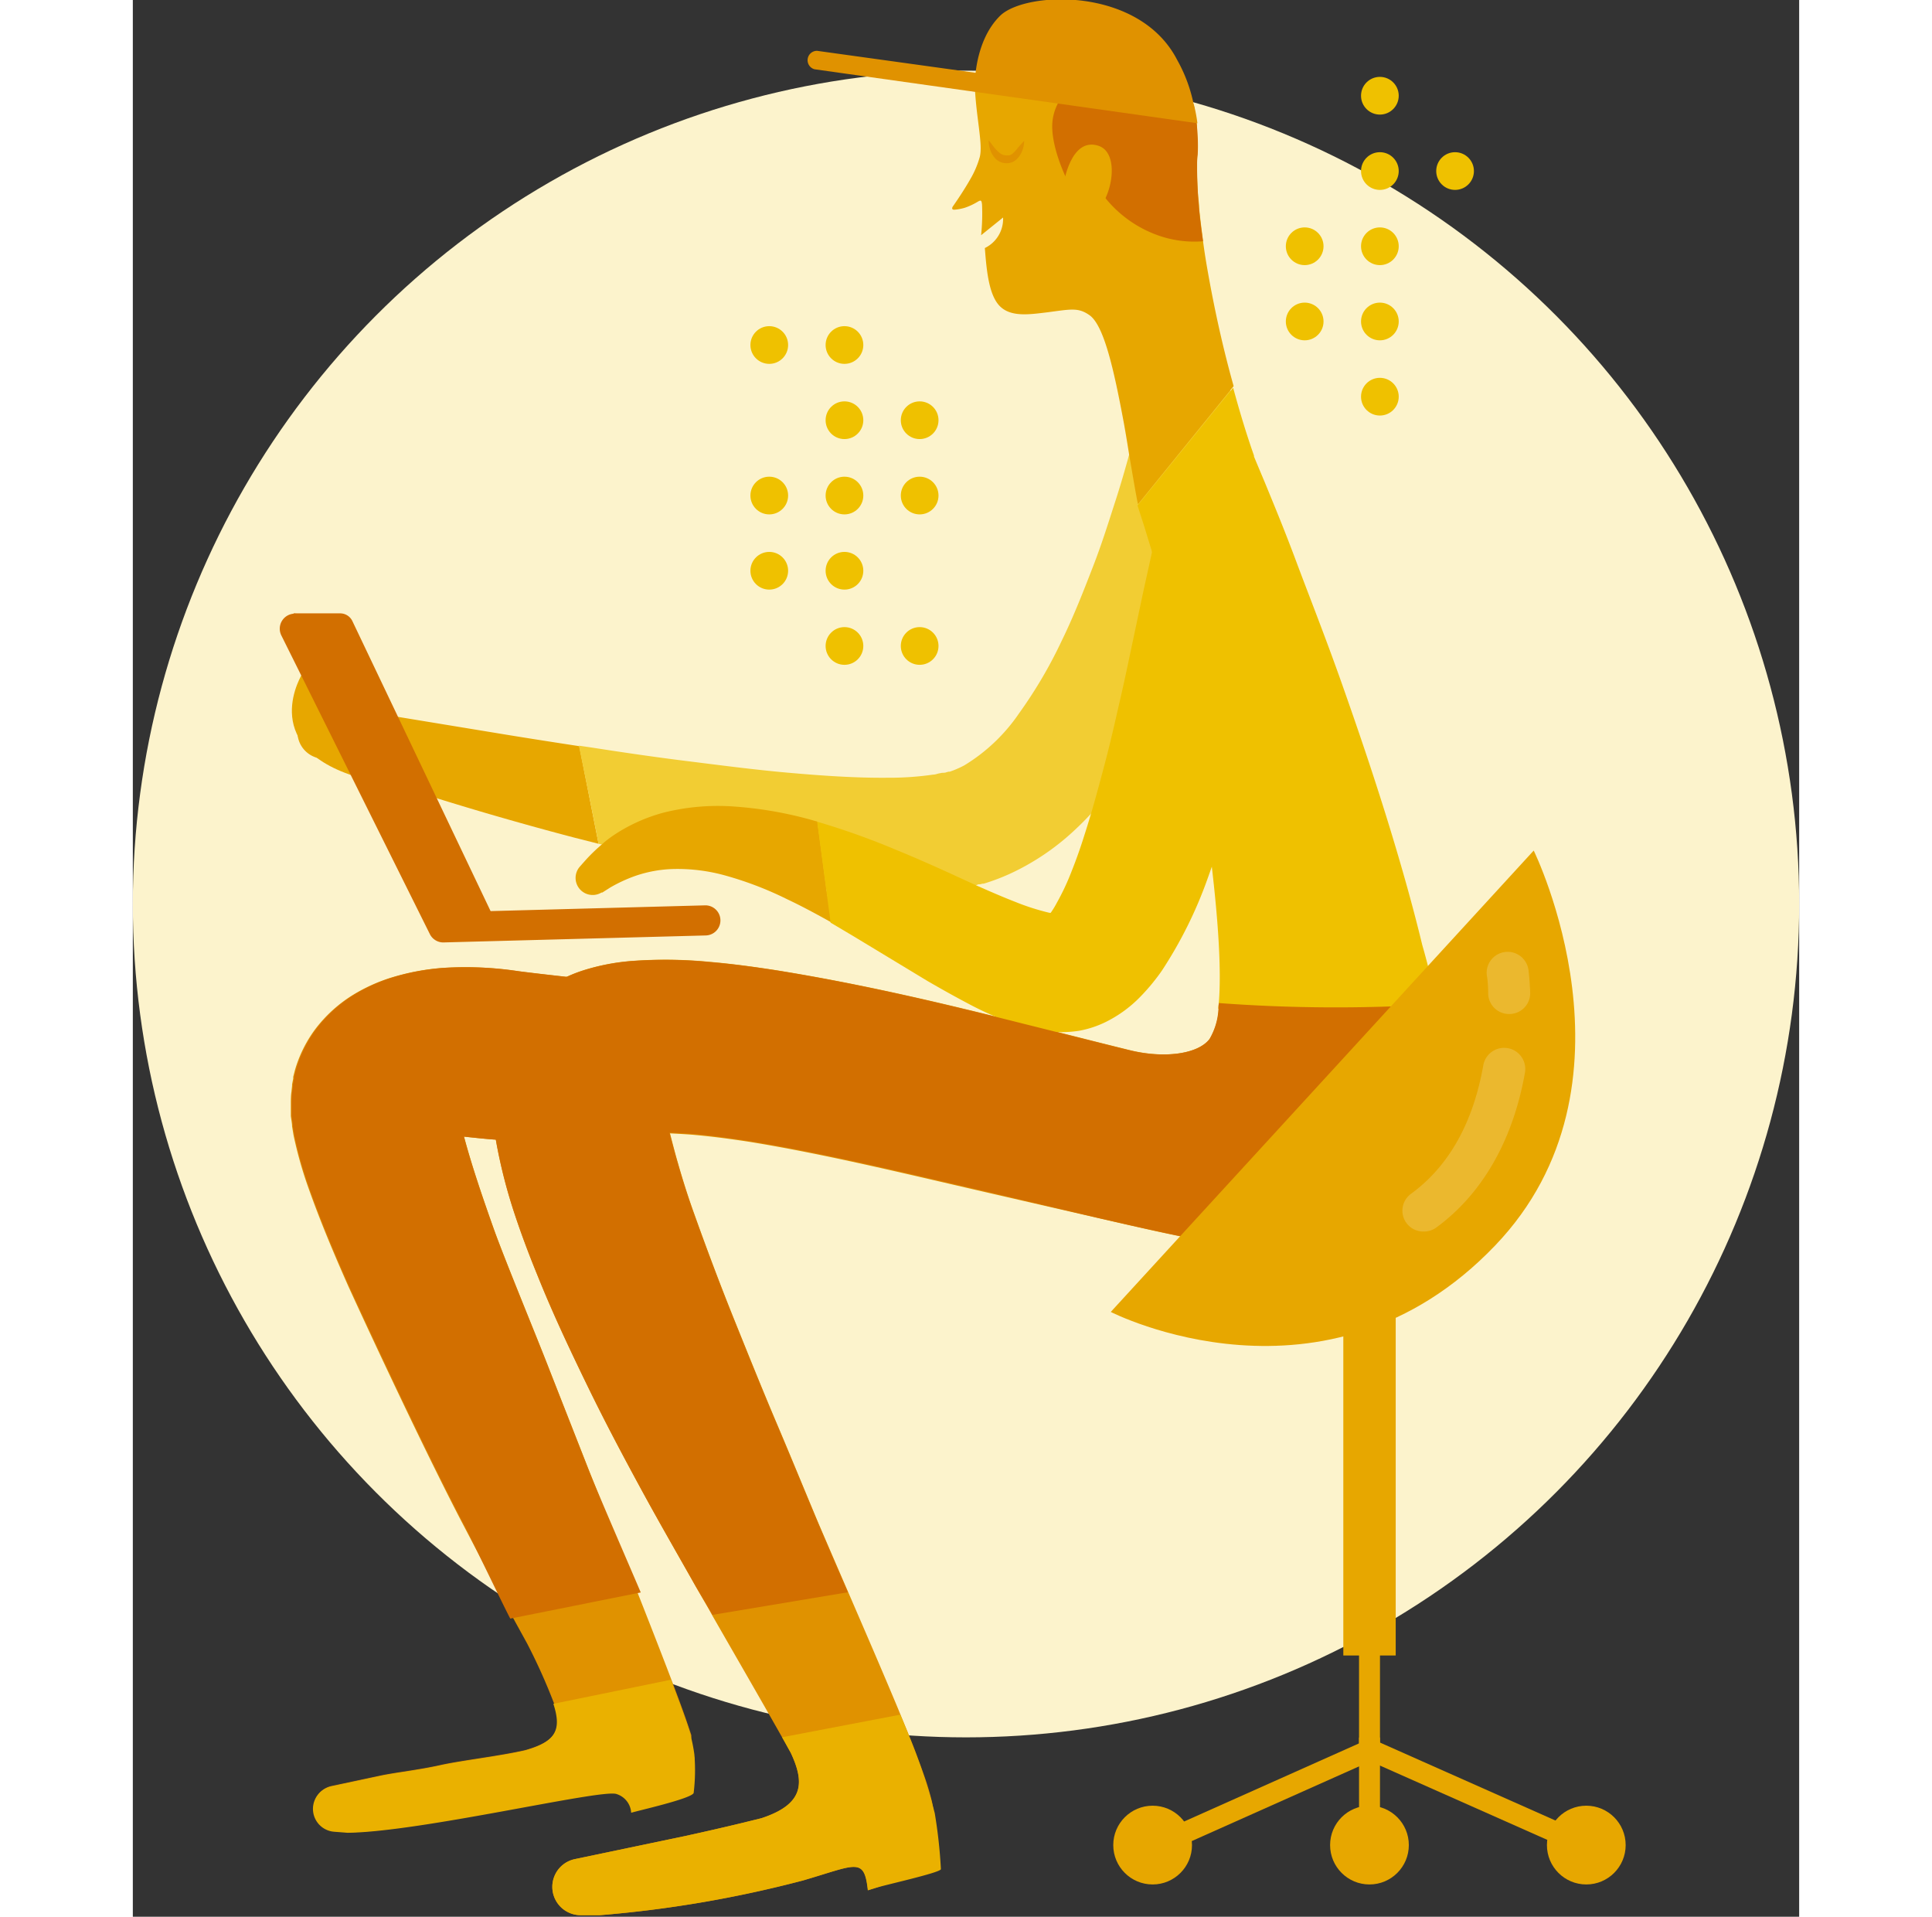 <svg id="Layer_1" data-name="Layer 1" xmlns="http://www.w3.org/2000/svg" viewBox="0 0 160 184" width="246" height="244"><rect x="0" y="0" width="160" height="184" fill="#333333" stroke="none"/><defs><style>.cls-1{fill:#fcf3cc;}.cls-2{fill:#efc100;}.cls-3{fill:#e7a700;}.cls-4{fill:#2672b9;}.cls-5{fill:#f2cd33;}.cls-6{fill:#e09200;}.cls-7{fill:#d26f00;}.cls-8{fill:#dcae00;}.cls-9{opacity:0.23;}.cls-10{fill:#eab100;}</style></defs><title>img--card</title><circle class="cls-1" cx="80" cy="86.78" r="80"/><circle class="cls-2" cx="112.52" cy="23.64" r="1.81"/><circle class="cls-2" cx="112.52" cy="30.86" r="1.81"/><circle class="cls-2" cx="119.74" cy="9.19" r="1.81"/><circle class="cls-2" cx="119.74" cy="16.42" r="1.81"/><circle class="cls-2" cx="119.74" cy="23.64" r="1.81"/><circle class="cls-2" cx="119.74" cy="30.86" r="1.81"/><circle class="cls-2" cx="119.74" cy="38.08" r="1.81"/><circle class="cls-2" cx="126.96" cy="16.42" r="1.81"/><path class="cls-3" d="M43.93,77L44.72,81l-2.36-.6c-2.9-.76-5.61-1.52-8.12-2.25-5-1.46-9.12-2.8-12-3.78-1.44-.49-2.56-0.91-3.32-1.18l-1.18-.43a2.57,2.57,0,0,1,1.29-5h0L36,70.55c2.14,0.35,4.45.71,6.87,1.08Z"/><path class="cls-4" d="M101,35.15L99,35.82A4.52,4.52,0,0,1,101,35.15Z"/><path class="cls-5" d="M105.94,40s0,0.13,0,.37-0.05.56-.09,1c-0.09.85-.22,2.09-0.46,3.64s-0.56,3.43-1,5.58-1.06,4.56-1.83,7.17a73.54,73.54,0,0,1-3.06,8.38,49.62,49.62,0,0,1-5.14,9.08,29.74,29.74,0,0,1-3.92,4.46A23.46,23.46,0,0,1,85,83.5a20.07,20.07,0,0,1-3.3,1.33l-0.11,0-0.24.06-0.15,0L80.91,85l-0.44.1-0.51.1c-0.37.07-.58,0.09-0.88,0.14s-0.55.08-.82,0.1a39.63,39.63,0,0,1-5.94.14,88.8,88.8,0,0,1-10.78-1.16c-3.45-.56-6.8-1.21-10-1.91C49.19,82,46.91,81.49,44.72,81L43.93,77l-1.1-5.42,1.29,0.19c2.89,0.45,5.94.9,9.08,1.29s6.38,0.82,9.64,1.11,6.55,0.52,9.67.49a29.34,29.34,0,0,0,4.33-.3c0.16,0,.32-0.05.46-0.09s0.33-.06.38-0.08l0.12,0L78,74.17l0.31-.09,0.12,0a9.11,9.11,0,0,0,1.41-.61,17.09,17.09,0,0,0,5.26-5,44,44,0,0,0,4.11-7c1.18-2.42,2.12-4.85,3-7.12s1.54-4.42,2.16-6.33,1.08-3.6,1.47-5,0.67-2.48.87-3.22L97,38.69l0-.17a4.48,4.48,0,0,1,2-2.7l1.95-.67A4.55,4.55,0,0,1,105.94,40Z"/><path class="cls-3" d="M16.31,64.61s-4.4,6.86,4.91,9.88Z"/><path class="cls-3" d="M103.23,26.15c-0.18-1-.34-2-0.47-3l-0.05-.44c-0.13-1-.25-1.93-0.33-2.8,0-.43-0.08-0.84-0.11-1.24-0.06-.84-0.09-1.6-0.09-2.28,0-.23,0-0.48,0-0.76s0-.27,0-0.39,0-.26,0-0.38a17.6,17.6,0,0,0,0-2.07,0.67,0.67,0,0,0,0-.13l0-.3a0.44,0.44,0,0,0,0-.11c0-.18,0-0.35-0.06-0.53s-0.05-.46-0.1-0.68a4.79,4.79,0,0,0-.11-0.52,0.31,0.31,0,0,0,0-.13c0-.15-0.06-0.3-0.1-0.45s-0.15-.55-0.24-0.81-0.13-.39-0.21-0.58-0.13-.33-0.21-0.49a9.7,9.7,0,0,0-.61-1.17l-0.25-.39c-0.1-.15-0.21-0.3-0.31-0.44a10.31,10.31,0,0,0-.76-0.88L99,4.92l-0.43-.38a0.62,0.62,0,0,0-.12-0.1c-0.16-.13-0.33-0.26-0.5-0.38l-0.35-.24-0.44-.27-0.27-.15-0.09,0-0.51-.25-0.06,0a8.16,8.16,0,0,0-.82-0.33c-0.21-.08-0.44-0.15-0.66-0.21l-0.24-.07C94.22,2.39,94,2.33,93.73,2.28l-1-.18a15.92,15.92,0,0,0-1.87-.16,18.61,18.61,0,0,0-3.41.2L87,2.22l-0.46.1q-0.44.11-.86,0.24l-0.21.07a1,1,0,0,0-.21.08l-0.55.22c-0.21.1-.42,0.21-0.62,0.31a7.37,7.37,0,0,0-.87.58L83,4c-0.13.1-.24,0.21-0.36,0.31l-0.34.35a3.24,3.24,0,0,0-.32.38c-0.11.13-.21,0.26-0.3,0.39A4.7,4.7,0,0,0,81,7v0c0,0.09-.05.16-0.07,0.25s-0.07.36-.1,0.54v0c0.07,3.24.83,6,.49,7.29a9,9,0,0,1-.89,2.09c-0.6,1.06-1.29,2.07-1.66,2.6-0.17.23-.11,0.38,0.13,0.36a4.78,4.78,0,0,0,1-.19,6.25,6.25,0,0,0,1.2-.56c0.34-.2.39-0.17,0.44,0.26a19.8,19.8,0,0,1-.09,2.94l2.11-1.7a3.1,3.1,0,0,1-1.75,2.93h0c0.17,2.24.4,4.59,1.48,5.62s2.84,0.75,4.53.55c2.26-.3,2.95-0.47,4,0.25,1.41,0.93,2.37,5.17,3.35,10.45,0.1,0.55.29,1.66,0.48,2.87h0c0.37,2.14.78,4.6,0.87,4.85l8.91-11h0l0.27-.33C104.67,33.42,103.84,29.6,103.23,26.15Z"/><path class="cls-6" d="M126.31,107.6a20.45,20.45,0,0,1-.57,4.27,12.86,12.86,0,0,1-.42,1.37L125,114c-0.13.28-.26,0.56-0.4,0.84a11.55,11.55,0,0,1-1.15,1.78s-0.62.68-.86,0.95l-0.12.11-0.22.2c-0.17.14-.34,0.28-0.51,0.4a8.92,8.92,0,0,1-1.08.71,7.6,7.6,0,0,1-1.5.69,7.72,7.72,0,0,1-1,.34c-0.29.07-.58,0.15-0.87,0.21a6.72,6.72,0,0,1-.74.12l-0.69.09-0.59,0c-0.41,0-.77,0-1.1,0a30,30,0,0,1-3.61-.17c-2.19-.21-4.16-0.52-6.13-0.85-3.9-.68-7.65-1.55-11.43-2.42L81.69,114.4c-7.53-1.73-15.14-3.59-22.43-4.78-1.82-.28-3.62-0.52-5.31-0.67-0.73-.07-2.37-0.15-2.37-0.15s0.51,2,.76,2.84c0.47,1.64,1,3.33,1.61,5,1.2,3.37,2.49,6.79,3.84,10.14s2.69,6.68,4.07,9.93,2.69,6.46,4,9.58q1.45,3.37,2.86,6.62c1.65,3.82,3.25,7.51,4.74,11.08,0.08,0.19.15,0.37,0.23,0.56,0.5,1.21,1,2.41,1.46,3.62,0.26,0.7.53,1.41,0.79,2.16a26.3,26.3,0,0,1,.79,2.61l0.15,0.81,0,0.44a6.44,6.44,0,0,1,0,1.3l-0.08.52a3.49,3.49,0,0,1-.44,1.31l-0.07.11-0.16.25a7,7,0,0,1-.84,1.13,4.89,4.89,0,0,1-.49.5l-0.26.23-0.13.09L74,180a12.23,12.23,0,0,1-2.86,1.29l-0.55.17c-0.35-3.22-1.1-2.44-6.21-.95a112.28,112.28,0,0,1-19.53,3.34H43a2.72,2.72,0,0,1-.52-5.39h0l10.56-2.21c1.68-.37,3.51-0.78,5.49-1.26l1.83-.45c4.09-1.35,4.17-3.39,2.81-6.29-0.28-.49-0.55-1-0.83-1.48-2.07-3.66-4.33-7.56-6.67-11.64-0.54-1-1.11-1.93-1.66-2.91-1.69-3-3.43-6-5.18-9.22s-3.48-6.47-5.14-9.89-3.34-7-4.85-10.72c-0.77-1.88-1.5-3.81-2.18-5.86a51,51,0,0,1-1.73-6.72,25.86,25.86,0,0,1-.41-4.35c0-.47,0-0.87.07-1.39l0.08-.77,0-.38,0.12-.61c0.09-.41.19-0.82,0.31-1.23l0.16-.48,0-.08v0l0,0c0.07-.19.24-0.67,0.26-0.68l0.16-.33a13.71,13.71,0,0,1,.69-1.26A11.69,11.69,0,0,1,40,94.68a11.16,11.16,0,0,1,1.7-.93,13.79,13.79,0,0,1,1.51-.59A20.7,20.7,0,0,1,48,92.24a43.88,43.88,0,0,1,7.34.09c2.24,0.19,4.37.49,6.46,0.81C70.18,94.49,78,96.36,85.6,98.27c3.42,0.85,6.81,1.72,10.13,2.54s6.57,0.38,7.68-1.08a6.39,6.39,0,0,0,.86-2.9,102.49,102.49,0,0,0,21-.15c0.28,1.45.53,3,.74,4.54A41.63,41.63,0,0,1,126.31,107.6Z"/><path class="cls-4" d="M68.12,172.05a4.51,4.51,0,0,0-.32.33,3.36,3.36,0,0,0-.38.56h0v0c-0.27.72-.35,0.92-0.35,1h0a0.76,0.76,0,0,1,0,.14c0,0.12-.05.25-0.07,0.38a5.71,5.71,0,0,0,0,.81l0,0.19v0a0.09,0.09,0,0,1,0,0c-0.09-.18-0.32-0.74-0.58-1.26s-0.4-.81-0.61-1.23a18.91,18.91,0,0,0,2-.76Z"/><path class="cls-6" d="M53.93,168.77a4.5,4.5,0,0,1-.06.68,6.8,6.8,0,0,1-.26,1,6.33,6.33,0,0,1-.78,1.46c-0.58.79-1.06-.29-1.49,0-0.21.15-.39,0.26-0.58,0.38l-0.51.28a13.28,13.28,0,0,1-1.67.69l-0.22.07-0.54-1.53c-5.71.16-20.14,4-27.14,4.09h0l-1.29-.1a2.2,2.2,0,0,1-.27-4.35h0l4.69-1c1.49-.31,3.64-0.54,5.71-1s5.71-.87,8.18-1.44c3-.85,3.55-2,2.74-4.49a56,56,0,0,0-2.59-5.76l-1.1-2L34,150.71l-2.19-4.17c-3.28-6.24-8.28-16.86-11.09-23-1.38-3.11-2.66-6.14-3.79-9.31a39,39,0,0,1-1.5-5.26l-0.14-.84c0-.29-0.08-0.64-0.12-1l0-.58v-0.3c0-.12,0-0.14,0-0.36s0-.74.06-1.1l0.06-.56,0-.13v0l0.11-.56,0-.17,0.17-.66a12.35,12.35,0,0,1,1.89-3.84,13.3,13.3,0,0,1,3.72-3.39,16.38,16.38,0,0,1,3.42-1.57,22.37,22.37,0,0,1,5.23-1,33.9,33.9,0,0,1,7,.3c1.81,0.26,10.21,1.16,10.21,1.16,4.22,1,2.26,5.32,1.26,9.53a7.84,7.84,0,0,1-9.45,5.81L38,109.66c-0.66-.06-1.67-0.17-2.91-0.25-0.61,0-3.29-.3-3.29-0.3l0.11,0.4c0.7,2.56,1.68,5.45,2.74,8.43s4.13,10.38,5.35,13.54l3.78,9.63,2.82,7.08c1.62,4.08,3.22,8.12,4.73,12.05l0.4,1.05c0.45,1.19.9,2.38,1.34,3.63l0.43,1.27,0.12,0.36v0a1,1,0,0,1-.08.54,0.8,0.8,0,0,0,0,.13l0,0h0s0,0,0,0v0.1l0.05,0.26c0,0.13,0,.26.05,0.39A5.32,5.32,0,0,1,53.93,168.77Z"/><path class="cls-3" d="M66.57,85.17l-0.84-6.3-0.25-.07a37.3,37.3,0,0,0-7.66-1.37A21.44,21.44,0,0,0,51,78a16.12,16.12,0,0,0-4.88,2.21c-0.39.27-.73,0.53-1,0.78a16.54,16.54,0,0,0-1.5,1.42c-0.51.56-.77,0.87-0.77,0.87a1.64,1.64,0,0,0,2.15,2.4l0.08,0,0.79-.5a14.31,14.31,0,0,1,2.33-1.08,12.2,12.2,0,0,1,3.74-.68,17.15,17.15,0,0,1,5,.64,33.59,33.59,0,0,1,5.88,2.26c1.4,0.66,2.83,1.43,4.31,2.26Z"/><path class="cls-7" d="M29.81,90.47a1.44,1.44,0,0,1-1.29-.8L14.26,61a1.44,1.44,0,0,1,2.59-1.29L30.7,87.56l24.25-.65A1.44,1.44,0,1,1,55,89.8l-25.17.67h0Z"/><path class="cls-6" d="M85.58,13.52a2.34,2.34,0,0,1-.15.86,2.21,2.21,0,0,1-.47.81,1.5,1.5,0,0,1-.48.36,1.64,1.64,0,0,1-.63.12,1.49,1.49,0,0,1-1.09-.52,2.24,2.24,0,0,1-.45-0.82,2.61,2.61,0,0,1-.13-0.86l0.15,0.19,0.36,0.47a3.54,3.54,0,0,0,.53.54,1,1,0,0,0,.63.24,1,1,0,0,0,.18,0h0.08l0.07,0a1.43,1.43,0,0,0,.3-0.17A3.94,3.94,0,0,0,85,14.16Z"/><path class="cls-7" d="M102.76,23.16a10.38,10.38,0,0,1-4.52-.64,11.4,11.4,0,0,1-5-3.69l-3.56-1.61S88,13.86,88.32,11.51a4.72,4.72,0,0,1,.51-1.59,8.29,8.29,0,0,0,.78-1.69,2,2,0,0,0,0-.92c-0.43-2.06-6-.75-8-0.21l-0.73.21c0-.1,0-0.2.07-0.3a4.7,4.7,0,0,1,.69-1.55c1.85-2.62,4.9-3.64,9.21-3.52,5.09,0.13,9.52,2.48,10.94,8a14,14,0,0,1,.35,1.86,18.76,18.76,0,0,1,.11,3.06,6.54,6.54,0,0,0-.06.76c0,0.28,0,.53,0,0.76A48.81,48.81,0,0,0,102.76,23.16Z"/><path class="cls-3" d="M89.38,17.63S90.05,13.1,92.74,14s0.67,8.05-2.35,6.88S89.38,17.63,89.38,17.63Z"/><rect class="cls-3" x="116.23" y="123.26" width="5.03" height="35.66"/><rect class="cls-3" x="117.74" y="141.14" width="2.01" height="27.85"/><polygon class="cls-3" points="139.24 178.14 118.83 169.08 98.53 178.14 97.71 176.3 118.83 166.87 140.06 176.3 139.24 178.14"/><rect class="cls-3" x="117.74" y="166.8" width="2.01" height="7.05"/><circle class="cls-3" cx="97.92" cy="177.12" r="3.78"/><circle class="cls-3" cx="139.56" cy="177.12" r="3.78"/><circle class="cls-3" cx="118.74" cy="177.12" r="3.78"/><path class="cls-7" d="M15.43,58.88H19.9a1.3,1.3,0,0,1,1.18.74L34.45,87.67,29.81,89Z"/><path class="cls-2" d="M109.42,54.56s0,0.38-.09,1.1-0.14,1.73-.3,3-0.35,2.87-.63,4.66-0.62,3.81-1.07,6a99.2,99.2,0,0,1-4.15,15.07,41.13,41.13,0,0,1-4.38,8.8,19.59,19.59,0,0,1-2,2.43,12.11,12.11,0,0,1-3.35,2.47,9.76,9.76,0,0,1-2.59.86,11.63,11.63,0,0,1-1.51.13H89.09l-0.57,0L87.93,99,87.48,99c-0.32,0-.58-0.1-0.86-0.16-0.55-.12-1-0.26-1.52-0.4a30.36,30.36,0,0,1-4.8-2.05c-1.41-.74-2.72-1.48-4-2.22l-7.11-4.3L67,88.57l-1.29-9.69a71,71,0,0,1,7.57,2.7C75.91,82.65,78.5,83.85,81,85c1.27,0.56,2.53,1.11,3.74,1.58a22.58,22.58,0,0,0,3.29,1.05h0.1c0.16-.22.38-0.56,0.61-1a23,23,0,0,0,1.38-2.94c0.44-1.1.85-2.25,1.22-3.43,0.76-2.34,1.4-4.73,2-7s1.09-4.5,1.56-6.54,0.85-3.94,1.21-5.61l0.92-4.35L97.86,53l0-.11A5.84,5.84,0,0,1,109.42,54.56Z"/><path class="cls-8" d="M88.91,87.68l0.06,0H88.73a1.67,1.67,0,0,1,.43,0H88.91Z"/><path class="cls-2" d="M125.22,96.68a102.58,102.58,0,0,1-21,.15c0.84-7.41-2.12-25.29-4.45-37.63l-0.33-1.08-2.33-7.6c-0.29-.9-0.51-1.58-0.64-2l9.18-11.3c0.6,2.21,1.26,4.41,2,6.51l0,0.09c0.14,0.35.5,1.2,1.05,2.51,0.71,1.74,1.78,4.28,3,7.55s2.8,7.24,4.43,11.86,3.42,9.86,5.16,15.71c0.87,2.93,1.73,6,2.52,9.27C124.36,92.61,124.83,94.59,125.22,96.68Z"/><path class="cls-7" d="M126.31,107.61a19.77,19.77,0,0,1-.57,4.27,11.8,11.8,0,0,1-.42,1.36L125,114c-0.13.28-.26,0.56-0.4,0.84a11.83,11.83,0,0,1-1.15,1.78s-0.75.83-.92,1l0.05-.06-0.12.12-0.22.19-0.51.4a8.93,8.93,0,0,1-1.08.71,8.24,8.24,0,0,1-1.49.69,9,9,0,0,1-1.05.34l-0.87.2a7.12,7.12,0,0,1-.74.12l-0.7.09-0.58,0c-0.41,0-.77,0-1.1,0a32,32,0,0,1-3.61-.17c-2.19-.21-4.15-0.52-6.12-0.86-3.9-.68-7.65-1.55-11.43-2.41l-11.3-2.66c-7.53-1.73-15.14-3.59-22.44-4.77-1.82-.28-3.61-0.53-5.31-0.68-0.74-.06-2.38-0.14-2.38-0.14s0.51,2,.77,2.84c0.46,1.64,1,3.33,1.6,5,1.21,3.37,2.49,6.79,3.84,10.14s2.69,6.69,4.07,9.94,2.69,6.46,4,9.58q1.44,3.38,2.85,6.62l-13,2.17L54,152.2c-1.69-3-3.43-6-5.18-9.22s-3.47-6.46-5.14-9.89-3.35-6.95-4.85-10.72c-0.77-1.88-1.5-3.81-2.18-5.86a50.34,50.34,0,0,1-1.73-6.72,25.43,25.43,0,0,1-.41-4.35c0-.46,0-0.87.06-1.38l0.09-.77,0.05-.38,0.12-.61c0.09-.41.19-0.82,0.31-1.22l0.16-.48,0-.09v0l0-.05c0.06-.19.25-0.66,0.26-0.68l0.16-.32a14.37,14.37,0,0,1,.7-1.26A11.71,11.71,0,0,1,40,94.68a11.56,11.56,0,0,1,1.7-.92,13.8,13.8,0,0,1,1.52-.59,20.83,20.83,0,0,1,4.8-.92,43.57,43.57,0,0,1,7.34.1c2.25,0.19,4.38.48,6.47,0.81,8.33,1.34,16.13,3.21,23.75,5.13,3.42,0.85,6.81,1.72,10.12,2.53s6.56,0.39,7.68-1.08a6.32,6.32,0,0,0,.86-2.9c0-.17,0-0.36.05-0.55a152.28,152.28,0,0,0,20.85.11c0,0.09,0,.19.06,0.29,0.28,1.45.53,3,.74,4.54A40.39,40.39,0,0,1,126.31,107.61Z"/><path class="cls-7" d="M35.08,109.41c-0.61,0-3.29-.3-3.29-0.3l0.11,0.4c0.7,2.56,1.68,5.45,2.74,8.43s4.13,10.38,5.35,13.54l3.78,9.63c0.94,2.37,4,9.4,5,11.76l-12.53,2.51c-0.73-1.39-3.63-7.45-4.36-8.84-3.28-6.24-8.28-16.86-11.09-23-1.38-3.11-2.66-6.14-3.79-9.31a39,39,0,0,1-1.5-5.26l-0.14-.84c0-.29-0.08-0.64-0.12-1l0-.58v-0.3c0-.12,0-0.14,0-0.36s0-.74.06-1.1l0.07-.56,0-.13v0l0.11-.56,0-.17,0.17-.66a12.33,12.33,0,0,1,1.89-3.84,13.3,13.3,0,0,1,3.72-3.39,16.38,16.38,0,0,1,3.42-1.57,22.36,22.36,0,0,1,5.23-1,33.9,33.9,0,0,1,7,.3c1.81,0.26,10.21,1.16,10.21,1.16,4.22,1,2.26,5.32,1.26,9.53a7.85,7.85,0,0,1-9.45,5.81L38,109.66C37.32,109.59,36.32,109.49,35.08,109.41Z"/><path class="cls-3" d="M134.51,81.65L93.9,125.94s20.68,10.6,36.91-6.38C145.59,104.13,134.51,81.65,134.51,81.65Z"/><g class="cls-9"><path class="cls-1" d="M123.95,118.22a2,2,0,0,1-1.19-3.64c3.6-2.64,5.93-6.78,6.91-12.31a2,2,0,0,1,4,.7c-1.15,6.49-4.09,11.62-8.49,14.85A2,2,0,0,1,123.95,118.22Z"/></g><g class="cls-9"><path class="cls-1" d="M132.14,97.34a2,2,0,0,1-2-1.94c0-1.09-.12-1.75-0.13-1.75a2,2,0,0,1,4-.52s0.11,0.83.16,2.12a2,2,0,0,1-1.94,2.09h-0.08Z"/></g><path class="cls-10" d="M53.85,172.12c-0.21.55-5.46,1.72-6,1.9a2,2,0,0,0-1.44-1.81c-1.62-.45-18.79,3.65-25.79,3.73h0l-1.29-.1a2.2,2.2,0,0,1-.27-4.35h0l4.69-1c1.49-.31,3.64-0.54,5.71-1s5.71-.87,8.18-1.44c3-.85,3.55-2,2.74-4.49l11.28-2.31c0.45,1.19.9,2.38,1.34,3.63a15.26,15.26,0,0,1,.92,3.55A18.24,18.24,0,0,1,53.85,172.12Z"/><path class="cls-10" d="M77.59,179.43c0,0.34-5.68,1.58-6.47,1.86l-0.55.17c-0.35-3.22-1.1-2.44-6.21-.95a112.28,112.28,0,0,1-19.53,3.34H43a2.72,2.72,0,0,1-.52-5.39h0l10.56-2.21c1.68-.37,3.51-0.78,5.49-1.26l1.83-.45c4.09-1.35,4.17-3.39,2.81-6.29-0.28-.49-0.55-1-0.83-1.48l11.35-2.17c0.5,1.21,1,2.41,1.46,3.62A51.93,51.93,0,0,1,77,174.06,47.39,47.39,0,0,1,77.59,179.43Z"/><circle class="cls-2" cx="75.55" cy="62.01" r="1.81"/><circle class="cls-2" cx="75.55" cy="47.57" r="1.81"/><circle class="cls-2" cx="75.55" cy="40.34" r="1.81"/><circle class="cls-2" cx="68.33" cy="62.01" r="1.81"/><circle class="cls-2" cx="68.33" cy="54.79" r="1.81"/><circle class="cls-2" cx="68.33" cy="47.57" r="1.81"/><circle class="cls-2" cx="68.33" cy="40.34" r="1.81"/><circle class="cls-2" cx="68.33" cy="33.12" r="1.81"/><circle class="cls-2" cx="61.11" cy="54.79" r="1.81"/><circle class="cls-2" cx="61.11" cy="47.57" r="1.81"/><circle class="cls-2" cx="61.11" cy="33.12" r="1.81"/><path class="cls-6" d="M102.22,11.83L88.9,9.95,65.46,6.65a0.9,0.9,0,0,1,.25-1.77L81,7l0.65,0.09,8,1.13L101.87,10A14,14,0,0,1,102.22,11.83Z"/><path class="cls-6" d="M80.86,7.88s0-4,2.42-6.37,13.36-2.84,17,4.25a14.51,14.51,0,0,1,1.75,5.3Z"/></svg>